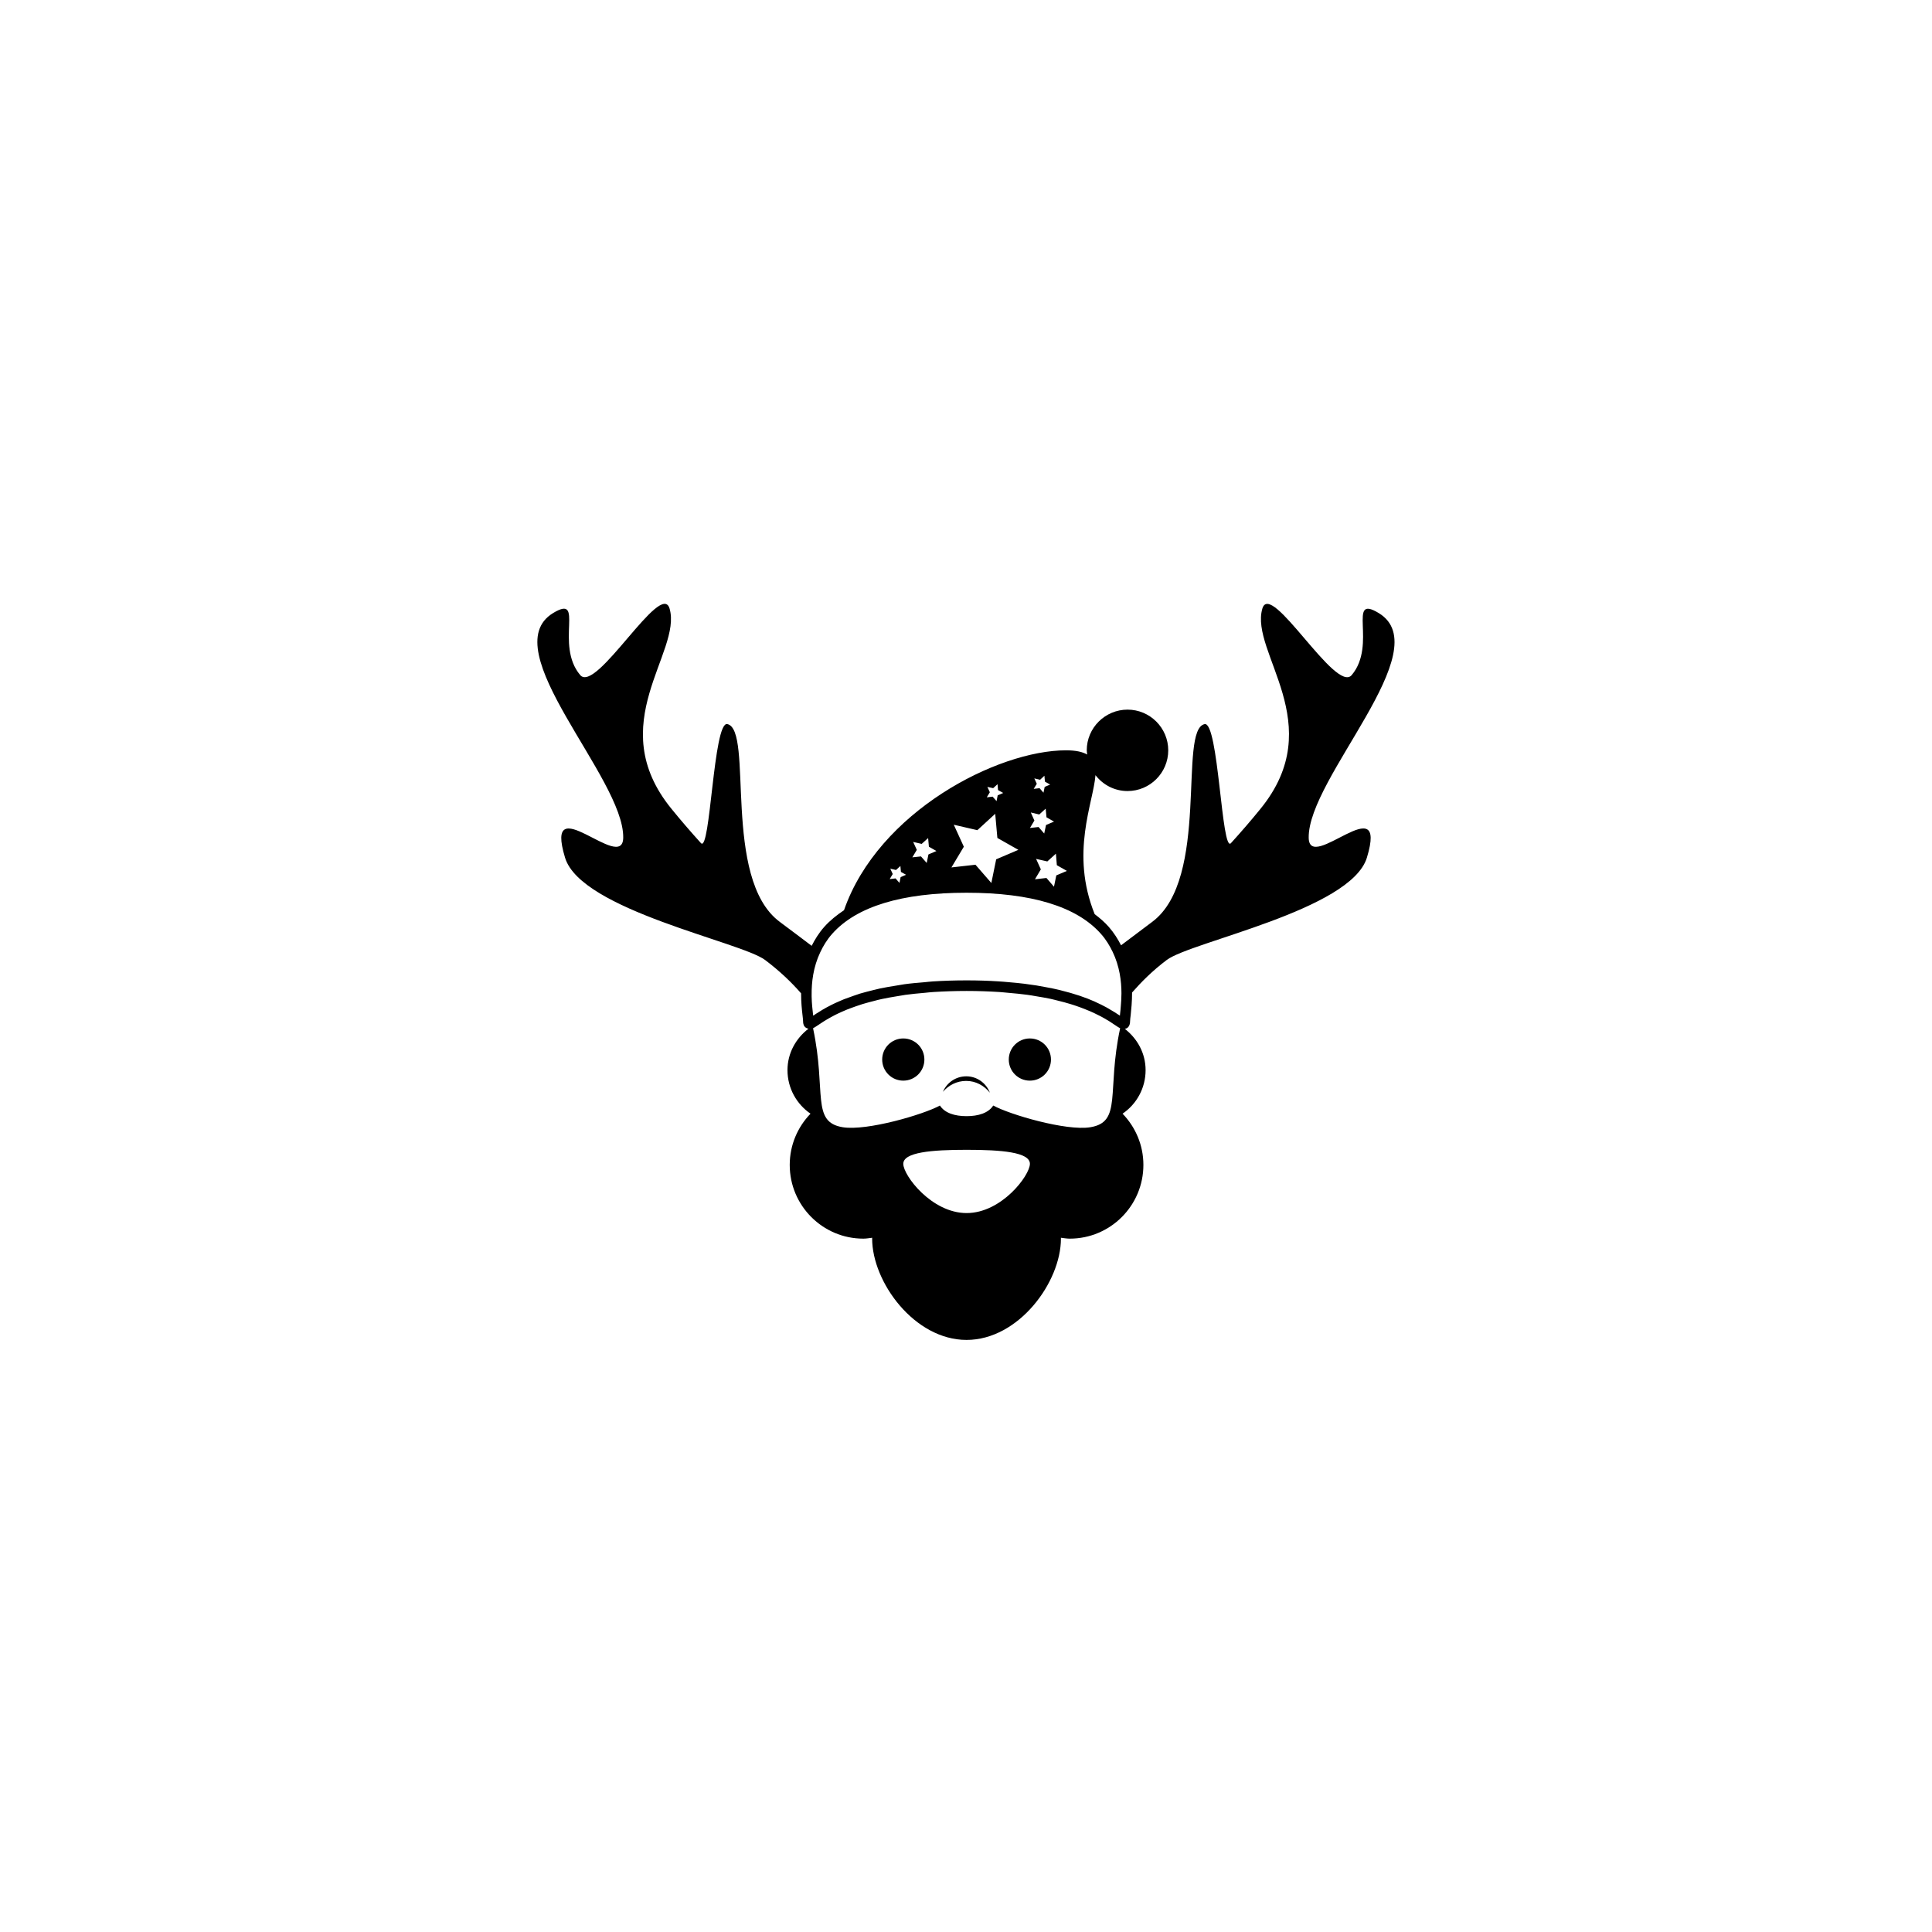 <?xml version="1.0" encoding="utf-8"?>
<!-- Generator: Adobe Illustrator 16.0.4, SVG Export Plug-In . SVG Version: 6.00 Build 0)  -->
<!DOCTYPE svg PUBLIC "-//W3C//DTD SVG 1.1//EN" "http://www.w3.org/Graphics/SVG/1.1/DTD/svg11.dtd">
<svg version="1.1" id="Layer_1" xmlns="http://www.w3.org/2000/svg" xmlns:xlink="http://www.w3.org/1999/xlink" x="0px" y="0px"
	 width="50px" height="50px" viewBox="0 0 50 50" enable-background="new 0 0 50 50" xml:space="preserve">
<path d="M23.923,27.421c0,0.302-0.244,0.546-0.546,0.546s-0.546-0.244-0.546-0.546s0.244-0.546,0.546-0.546
	S23.923,27.119,23.923,27.421z M26.652,26.875c-0.301,0-0.545,0.244-0.545,0.546s0.244,0.546,0.545,0.546
	c0.303,0,0.547-0.244,0.547-0.546S26.955,26.875,26.652,26.875z M35.375,22.196c-0.414,1.361-4.552,2.173-5.18,2.648
	c-0.377,0.285-0.655,0.567-0.897,0.842c0,0.237-0.021,0.444-0.036,0.586c-0.008,0.065-0.015,0.117-0.015,0.148
	c0,0.16-0.082,0.198-0.136,0.207c0.322,0.25,0.537,0.63,0.537,1.068c0,0.469-0.236,0.882-0.596,1.127
	c0.332,0.344,0.539,0.81,0.539,1.326c0,1.053-0.853,1.908-1.906,1.908c-0.078,0-0.152-0.014-0.229-0.023
	c0,0.008,0.001,0.014,0.001,0.021c0,1.127-1.092,2.623-2.443,2.623c-1.348,0-2.443-1.496-2.443-2.623
	c0-0.008,0.001-0.014,0.001-0.021c-0.077,0.009-0.15,0.023-0.229,0.023c-1.052,0-1.905-0.855-1.905-1.908
	c0-0.516,0.206-0.982,0.538-1.326c-0.358-0.245-0.596-0.658-0.596-1.127c0-0.44,0.218-0.822,0.543-1.072
	c-0.055-0.01-0.103-0.041-0.124-0.098c-0.011-0.027-0.016-0.061-0.016-0.105c0-0.031-0.007-0.083-0.014-0.148
	c-0.016-0.137-0.037-0.336-0.037-0.565c-0.245-0.281-0.544-0.57-0.929-0.861c-0.627-0.474-4.765-1.287-5.179-2.648
	c-0.565-1.86,1.491,0.414,1.505-0.517c0.025-1.551-3.368-4.87-1.815-5.815c0.836-0.508,0.036,0.815,0.701,1.604
	c0.414,0.491,2.095-2.472,2.314-1.719c0.329,1.133-1.743,2.988,0.05,5.183c0.241,0.297,0.496,0.592,0.761,0.885
	c0.245,0.272,0.321-3.156,0.682-3.08c0.69,0.144-0.146,3.998,1.356,5.117c0.286,0.212,0.557,0.418,0.828,0.622
	c0.085-0.167,0.186-0.334,0.328-0.493c0.143-0.16,0.317-0.301,0.509-0.429c0.886-2.549,3.971-4.138,5.746-4.138
	c0.258,0,0.428,0.041,0.547,0.109c-0.003-0.036-0.011-0.072-0.011-0.109c0-0.58,0.474-1.053,1.056-1.053
	c0.58,0,1.053,0.473,1.053,1.053c0,0.583-0.473,1.054-1.053,1.054c-0.34,0-0.638-0.162-0.83-0.411
	c-0.057,0.725-0.66,2.011-0.021,3.597c0.133,0.1,0.258,0.208,0.363,0.327c0.136,0.155,0.236,0.316,0.32,0.479
	c0.264-0.199,0.526-0.398,0.807-0.607c1.502-1.119,0.666-4.972,1.355-5.117c0.362-0.076,0.438,3.351,0.682,3.08
	c0.266-0.293,0.521-0.588,0.762-0.885c1.793-2.196-0.279-4.05,0.05-5.183c0.218-0.753,1.899,2.21,2.313,1.719
	c0.666-0.789-0.135-2.112,0.701-1.604c1.553,0.945-1.838,4.263-1.814,5.815C33.883,22.611,35.939,20.338,35.375,22.196z
	 M27.327,22.093l-0.222,0.201l-0.291-0.066l0.123,0.271l-0.152,0.257l0.297-0.034l0.195,0.226l0.06-0.293l0.274-0.116l-0.26-0.148
	L27.327,22.093z M26.832,20.285l-0.08,0.131l0.152-0.018l0.101,0.117l0.031-0.15l0.142-0.061l-0.135-0.075l-0.014-0.153
	l-0.111,0.104l-0.15-0.035L26.832,20.285z M26.77,21.235l-0.115,0.193l0.223-0.025l0.146,0.169l0.047-0.221l0.207-0.088
	l-0.195-0.111l-0.021-0.224l-0.166,0.151l-0.219-0.052L26.77,21.235z M25.617,20.503l-0.079,0.132l0.151-0.018l0.102,0.116
	l0.029-0.15l0.143-0.061l-0.134-0.075l-0.013-0.152l-0.113,0.103l-0.15-0.033L25.617,20.503z M24.944,21.913l-0.321,0.536
	l0.622-0.07l0.411,0.473l0.125-0.613l0.574-0.245l-0.543-0.308l-0.056-0.625l-0.462,0.424l-0.61-0.141L24.944,21.913z
	 M23.727,21.995l-0.116,0.193l0.224-0.024l0.148,0.169l0.045-0.22l0.207-0.089l-0.195-0.11l-0.02-0.225l-0.167,0.151l-0.22-0.051
	L23.727,21.995z M23.104,22.62l-0.079,0.131l0.152-0.018l0.101,0.117l0.03-0.15l0.141-0.061l-0.133-0.074l-0.014-0.154l-0.113,0.104
	l-0.148-0.033L23.104,22.62z M26.654,30.12c0-0.302-0.733-0.363-1.639-0.363c-0.906,0-1.638,0.062-1.638,0.363
	s0.733,1.274,1.638,1.274C25.92,31.395,26.652,30.422,26.654,30.12z M28.989,26.611c-0.037-0.02-0.078-0.045-0.132-0.082
	c-0.034-0.025-0.082-0.057-0.135-0.09c-0.023-0.017-0.058-0.035-0.086-0.051c-0.039-0.023-0.078-0.048-0.125-0.072
	c-0.031-0.018-0.068-0.034-0.101-0.051c-0.058-0.029-0.119-0.06-0.187-0.089c-0.039-0.018-0.086-0.034-0.129-0.053
	c-0.074-0.03-0.154-0.06-0.242-0.09c-0.052-0.019-0.105-0.034-0.162-0.052c-0.094-0.028-0.196-0.057-0.303-0.082
	c-0.064-0.018-0.131-0.032-0.199-0.049c-0.116-0.024-0.246-0.047-0.377-0.068c-0.076-0.014-0.148-0.026-0.23-0.037
	c-0.15-0.021-0.318-0.036-0.488-0.051c-0.078-0.006-0.15-0.016-0.234-0.021c-0.26-0.016-0.54-0.027-0.844-0.027
	c-0.308,0-0.589,0.011-0.852,0.027c-0.082,0.004-0.151,0.014-0.229,0.021c-0.173,0.015-0.345,0.031-0.498,0.052
	c-0.079,0.012-0.149,0.024-0.223,0.037c-0.135,0.022-0.269,0.045-0.388,0.071c-0.068,0.015-0.13,0.029-0.192,0.047
	c-0.109,0.027-0.215,0.056-0.31,0.084c-0.055,0.018-0.108,0.035-0.159,0.053c-0.086,0.029-0.168,0.061-0.242,0.089
	c-0.045,0.019-0.09,0.037-0.131,0.056c-0.065,0.028-0.124,0.058-0.179,0.084c-0.036,0.02-0.074,0.039-0.106,0.057
	c-0.045,0.023-0.084,0.048-0.122,0.07c-0.03,0.019-0.064,0.037-0.089,0.055c-0.046,0.029-0.09,0.059-0.121,0.08
	c-0.055,0.039-0.096,0.062-0.132,0.082c0.351,1.646-0.059,2.428,0.771,2.562c0.621,0.1,2.087-0.328,2.512-0.562
	c0.125,0.195,0.385,0.275,0.69,0.275c0.303,0,0.565-0.08,0.69-0.275c0.425,0.234,1.891,0.664,2.511,0.562
	C29.047,29.038,28.637,28.256,28.989,26.611z M29.023,25.711c0-0.318-0.047-0.703-0.229-1.08c-0.077-0.158-0.171-0.317-0.304-0.465
	c-0.627-0.706-1.797-1.062-3.476-1.062s-2.848,0.357-3.476,1.062c-0.136,0.153-0.233,0.315-0.31,0.479
	c-0.183,0.385-0.226,0.781-0.223,1.102c0,0.015-0.001,0.028,0,0.044c0.002,0.091,0.007,0.175,0.014,0.25s0.014,0.145,0.021,0.201
	c0.002,0.015,0.004,0.029,0.006,0.044c0.025-0.017,0.06-0.039,0.089-0.06c0.001,0,0.003-0.002,0.004-0.002
	c0.043-0.029,0.091-0.058,0.146-0.091c0.032-0.019,0.065-0.036,0.1-0.057c0.044-0.024,0.089-0.048,0.14-0.073
	c0.053-0.027,0.112-0.054,0.174-0.081c0.047-0.021,0.094-0.042,0.147-0.063c0.076-0.029,0.162-0.06,0.25-0.09
	c0.054-0.018,0.103-0.035,0.162-0.055c0.1-0.029,0.214-0.059,0.329-0.087c0.062-0.015,0.12-0.03,0.186-0.045
	c0.126-0.026,0.267-0.051,0.41-0.073c0.073-0.012,0.139-0.025,0.216-0.036c0.161-0.023,0.34-0.038,0.522-0.053
	c0.076-0.007,0.142-0.016,0.222-0.021c0.268-0.017,0.558-0.027,0.872-0.027c0.293,0,0.56,0.009,0.812,0.025
	c0.098,0.005,0.187,0.014,0.28,0.022c0.139,0.012,0.274,0.024,0.401,0.04c0.111,0.014,0.216,0.029,0.318,0.045
	c0.082,0.015,0.159,0.027,0.237,0.043c0.129,0.022,0.256,0.05,0.371,0.077c0.002,0.001,0.004,0.001,0.008,0.003
	c0.369,0.09,0.662,0.192,0.894,0.296c0.005,0.002,0.009,0.004,0.015,0.008c0.107,0.049,0.205,0.096,0.287,0.142
	c0.012,0.006,0.021,0.012,0.031,0.018c0.129,0.073,0.238,0.142,0.314,0.194c0-0.016,0.002-0.029,0.004-0.044
	c0.007-0.062,0.016-0.14,0.021-0.226c0.008-0.082,0.012-0.177,0.014-0.277C29.023,25.73,29.023,25.721,29.023,25.711z
	 M25.007,27.855c-0.272,0-0.506,0.166-0.604,0.401c0.147-0.17,0.357-0.282,0.602-0.282c0.25,0,0.466,0.123,0.613,0.305
	C25.523,28.031,25.287,27.855,25.007,27.855z"/>
</svg>
